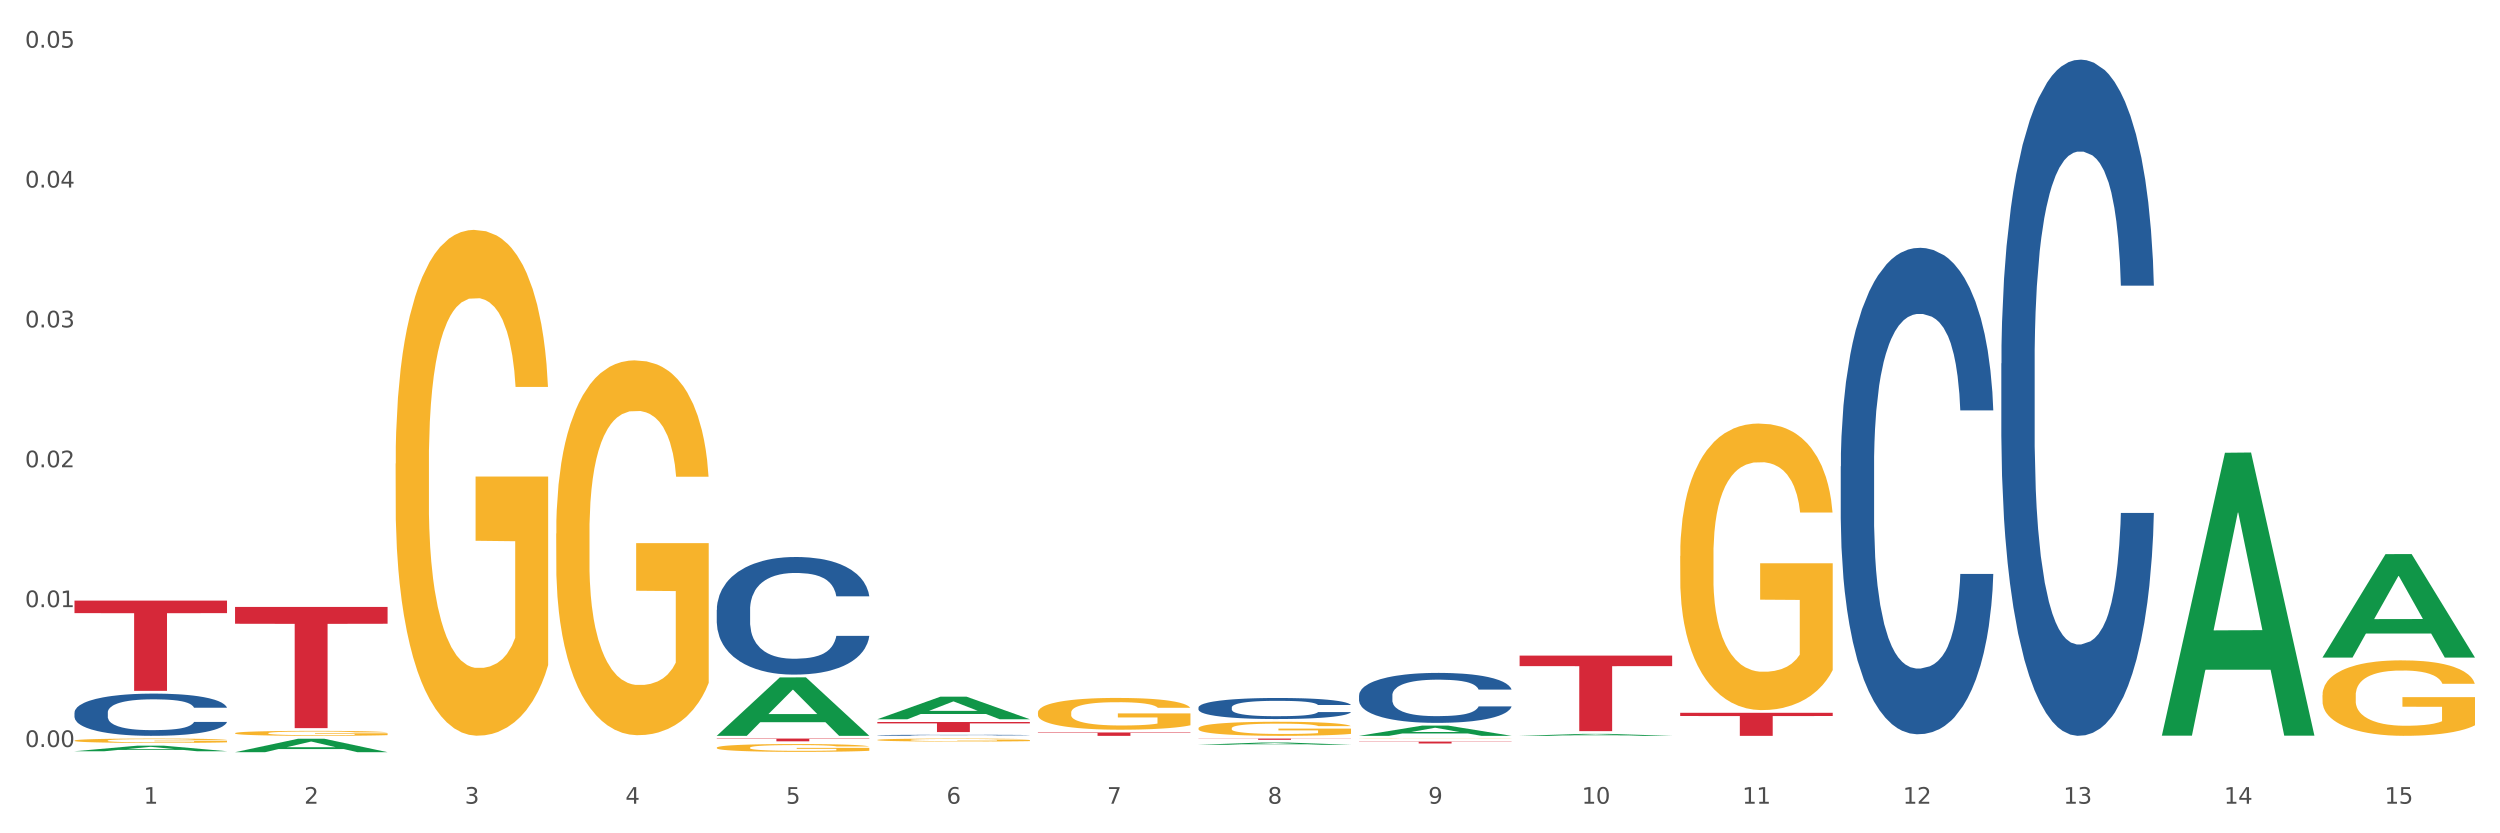 <?xml version="1.0" encoding="utf-8" standalone="no"?>
<!DOCTYPE svg PUBLIC "-//W3C//DTD SVG 1.1//EN"
  "http://www.w3.org/Graphics/SVG/1.1/DTD/svg11.dtd">
<svg xmlns:xlink="http://www.w3.org/1999/xlink" width="1080pt" height="360pt" viewBox="0 0 1080 360" xmlns="http://www.w3.org/2000/svg" version="1.1">
 <rect x="0" y="0" width="1080" height="360" fill="#333333" stroke="none"/>
 <defs>
  <style type="text/css">*{stroke-linejoin: round; stroke-linecap: butt}</style>
 </defs>
 <g id="figure_1">
  <g id="patch_1">
   <path d="M 0 360 
L 1080 360 
L 1080 0 
L 0 0 
z
" style="fill: #ffffff; stroke: #ffffff; stroke-linejoin: miter"/>
  </g>
  <g id="axes_1">
   <g id="matplotlib.axis_1">
    <g id="xtick_1">
     <g id="text_1">
      <!-- 1 -->
      <g style="fill: #4d4d4d" transform="translate(62.07 347.204) scale(0.096 -0.096)">
       <defs>
        <path id="DejaVuSans-31" d="M 794 531 
L 1825 531 
L 1825 4091 
L 703 3866 
L 703 4441 
L 1819 4666 
L 2450 4666 
L 2450 531 
L 3481 531 
L 3481 0 
L 794 0 
L 794 531 
z
" transform="scale(0.016)"/>
       </defs>
       <use xlink:href="#DejaVuSans-31"/>
      </g>
     </g>
    </g>
    <g id="xtick_2">
     <g id="text_2">
      <!-- 2 -->
      <g style="fill: #4d4d4d" transform="translate(131.436 347.204) scale(0.096 -0.096)">
       <defs>
        <path id="DejaVuSans-32" d="M 1228 531 
L 3431 531 
L 3431 0 
L 469 0 
L 469 531 
Q 828 903 1448 1529 
Q 2069 2156 2228 2338 
Q 2531 2678 2651 2914 
Q 2772 3150 2772 3378 
Q 2772 3750 2511 3984 
Q 2250 4219 1831 4219 
Q 1534 4219 1204 4116 
Q 875 4013 500 3803 
L 500 4441 
Q 881 4594 1212 4672 
Q 1544 4750 1819 4750 
Q 2544 4750 2975 4387 
Q 3406 4025 3406 3419 
Q 3406 3131 3298 2873 
Q 3191 2616 2906 2266 
Q 2828 2175 2409 1742 
Q 1991 1309 1228 531 
z
" transform="scale(0.016)"/>
       </defs>
       <use xlink:href="#DejaVuSans-32"/>
      </g>
     </g>
    </g>
    <g id="xtick_3">
     <g id="text_3">
      <!-- 3 -->
      <g style="fill: #4d4d4d" transform="translate(200.802 347.204) scale(0.096 -0.096)">
       <defs>
        <path id="DejaVuSans-33" d="M 2597 2516 
Q 3050 2419 3304 2112 
Q 3559 1806 3559 1356 
Q 3559 666 3084 287 
Q 2609 -91 1734 -91 
Q 1441 -91 1130 -33 
Q 819 25 488 141 
L 488 750 
Q 750 597 1062 519 
Q 1375 441 1716 441 
Q 2309 441 2620 675 
Q 2931 909 2931 1356 
Q 2931 1769 2642 2001 
Q 2353 2234 1838 2234 
L 1294 2234 
L 1294 2753 
L 1863 2753 
Q 2328 2753 2575 2939 
Q 2822 3125 2822 3475 
Q 2822 3834 2567 4026 
Q 2313 4219 1838 4219 
Q 1578 4219 1281 4162 
Q 984 4106 628 3988 
L 628 4550 
Q 988 4650 1302 4700 
Q 1616 4750 1894 4750 
Q 2613 4750 3031 4423 
Q 3450 4097 3450 3541 
Q 3450 3153 3228 2886 
Q 3006 2619 2597 2516 
z
" transform="scale(0.016)"/>
       </defs>
       <use xlink:href="#DejaVuSans-33"/>
      </g>
     </g>
    </g>
    <g id="xtick_4">
     <g id="text_4">
      <!-- 4 -->
      <g style="fill: #4d4d4d" transform="translate(270.169 347.204) scale(0.096 -0.096)">
       <defs>
        <path id="DejaVuSans-34" d="M 2419 4116 
L 825 1625 
L 2419 1625 
L 2419 4116 
z
M 2253 4666 
L 3047 4666 
L 3047 1625 
L 3713 1625 
L 3713 1100 
L 3047 1100 
L 3047 0 
L 2419 0 
L 2419 1100 
L 313 1100 
L 313 1709 
L 2253 4666 
z
" transform="scale(0.016)"/>
       </defs>
       <use xlink:href="#DejaVuSans-34"/>
      </g>
     </g>
    </g>
    <g id="xtick_5">
     <g id="text_5">
      <!-- 5 -->
      <g style="fill: #4d4d4d" transform="translate(339.535 347.204) scale(0.096 -0.096)">
       <defs>
        <path id="DejaVuSans-35" d="M 691 4666 
L 3169 4666 
L 3169 4134 
L 1269 4134 
L 1269 2991 
Q 1406 3038 1543 3061 
Q 1681 3084 1819 3084 
Q 2600 3084 3056 2656 
Q 3513 2228 3513 1497 
Q 3513 744 3044 326 
Q 2575 -91 1722 -91 
Q 1428 -91 1123 -41 
Q 819 9 494 109 
L 494 744 
Q 775 591 1075 516 
Q 1375 441 1709 441 
Q 2250 441 2565 725 
Q 2881 1009 2881 1497 
Q 2881 1984 2565 2268 
Q 2250 2553 1709 2553 
Q 1456 2553 1204 2497 
Q 953 2441 691 2322 
L 691 4666 
z
" transform="scale(0.016)"/>
       </defs>
       <use xlink:href="#DejaVuSans-35"/>
      </g>
     </g>
    </g>
    <g id="xtick_6">
     <g id="text_6">
      <!-- 6 -->
      <g style="fill: #4d4d4d" transform="translate(408.901 347.204) scale(0.096 -0.096)">
       <defs>
        <path id="DejaVuSans-36" d="M 2113 2584 
Q 1688 2584 1439 2293 
Q 1191 2003 1191 1497 
Q 1191 994 1439 701 
Q 1688 409 2113 409 
Q 2538 409 2786 701 
Q 3034 994 3034 1497 
Q 3034 2003 2786 2293 
Q 2538 2584 2113 2584 
z
M 3366 4563 
L 3366 3988 
Q 3128 4100 2886 4159 
Q 2644 4219 2406 4219 
Q 1781 4219 1451 3797 
Q 1122 3375 1075 2522 
Q 1259 2794 1537 2939 
Q 1816 3084 2150 3084 
Q 2853 3084 3261 2657 
Q 3669 2231 3669 1497 
Q 3669 778 3244 343 
Q 2819 -91 2113 -91 
Q 1303 -91 875 529 
Q 447 1150 447 2328 
Q 447 3434 972 4092 
Q 1497 4750 2381 4750 
Q 2619 4750 2861 4703 
Q 3103 4656 3366 4563 
z
" transform="scale(0.016)"/>
       </defs>
       <use xlink:href="#DejaVuSans-36"/>
      </g>
     </g>
    </g>
    <g id="xtick_7">
     <g id="text_7">
      <!-- 7 -->
      <g style="fill: #4d4d4d" transform="translate(478.267 347.204) scale(0.096 -0.096)">
       <defs>
        <path id="DejaVuSans-37" d="M 525 4666 
L 3525 4666 
L 3525 4397 
L 1831 0 
L 1172 0 
L 2766 4134 
L 525 4134 
L 525 4666 
z
" transform="scale(0.016)"/>
       </defs>
       <use xlink:href="#DejaVuSans-37"/>
      </g>
     </g>
    </g>
    <g id="xtick_8">
     <g id="text_8">
      <!-- 8 -->
      <g style="fill: #4d4d4d" transform="translate(547.634 347.204) scale(0.096 -0.096)">
       <defs>
        <path id="DejaVuSans-38" d="M 2034 2216 
Q 1584 2216 1326 1975 
Q 1069 1734 1069 1313 
Q 1069 891 1326 650 
Q 1584 409 2034 409 
Q 2484 409 2743 651 
Q 3003 894 3003 1313 
Q 3003 1734 2745 1975 
Q 2488 2216 2034 2216 
z
M 1403 2484 
Q 997 2584 770 2862 
Q 544 3141 544 3541 
Q 544 4100 942 4425 
Q 1341 4750 2034 4750 
Q 2731 4750 3128 4425 
Q 3525 4100 3525 3541 
Q 3525 3141 3298 2862 
Q 3072 2584 2669 2484 
Q 3125 2378 3379 2068 
Q 3634 1759 3634 1313 
Q 3634 634 3220 271 
Q 2806 -91 2034 -91 
Q 1263 -91 848 271 
Q 434 634 434 1313 
Q 434 1759 690 2068 
Q 947 2378 1403 2484 
z
M 1172 3481 
Q 1172 3119 1398 2916 
Q 1625 2713 2034 2713 
Q 2441 2713 2670 2916 
Q 2900 3119 2900 3481 
Q 2900 3844 2670 4047 
Q 2441 4250 2034 4250 
Q 1625 4250 1398 4047 
Q 1172 3844 1172 3481 
z
" transform="scale(0.016)"/>
       </defs>
       <use xlink:href="#DejaVuSans-38"/>
      </g>
     </g>
    </g>
    <g id="xtick_9">
     <g id="text_9">
      <!-- 9 -->
      <g style="fill: #4d4d4d" transform="translate(617 347.204) scale(0.096 -0.096)">
       <defs>
        <path id="DejaVuSans-39" d="M 703 97 
L 703 672 
Q 941 559 1184 500 
Q 1428 441 1663 441 
Q 2288 441 2617 861 
Q 2947 1281 2994 2138 
Q 2813 1869 2534 1725 
Q 2256 1581 1919 1581 
Q 1219 1581 811 2004 
Q 403 2428 403 3163 
Q 403 3881 828 4315 
Q 1253 4750 1959 4750 
Q 2769 4750 3195 4129 
Q 3622 3509 3622 2328 
Q 3622 1225 3098 567 
Q 2575 -91 1691 -91 
Q 1453 -91 1209 -44 
Q 966 3 703 97 
z
M 1959 2075 
Q 2384 2075 2632 2365 
Q 2881 2656 2881 3163 
Q 2881 3666 2632 3958 
Q 2384 4250 1959 4250 
Q 1534 4250 1286 3958 
Q 1038 3666 1038 3163 
Q 1038 2656 1286 2365 
Q 1534 2075 1959 2075 
z
" transform="scale(0.016)"/>
       </defs>
       <use xlink:href="#DejaVuSans-39"/>
      </g>
     </g>
    </g>
    <g id="xtick_10">
     <g id="text_10">
      <!-- 10 -->
      <g style="fill: #4d4d4d" transform="translate(683.312 347.204) scale(0.096 -0.096)">
       <defs>
        <path id="DejaVuSans-30" d="M 2034 4250 
Q 1547 4250 1301 3770 
Q 1056 3291 1056 2328 
Q 1056 1369 1301 889 
Q 1547 409 2034 409 
Q 2525 409 2770 889 
Q 3016 1369 3016 2328 
Q 3016 3291 2770 3770 
Q 2525 4250 2034 4250 
z
M 2034 4750 
Q 2819 4750 3233 4129 
Q 3647 3509 3647 2328 
Q 3647 1150 3233 529 
Q 2819 -91 2034 -91 
Q 1250 -91 836 529 
Q 422 1150 422 2328 
Q 422 3509 836 4129 
Q 1250 4750 2034 4750 
z
" transform="scale(0.016)"/>
       </defs>
       <use xlink:href="#DejaVuSans-31"/>
       <use xlink:href="#DejaVuSans-30" transform="translate(63.623 0)"/>
      </g>
     </g>
    </g>
    <g id="xtick_11">
     <g id="text_11">
      <!-- 11 -->
      <g style="fill: #4d4d4d" transform="translate(752.678 347.204) scale(0.096 -0.096)">
       <use xlink:href="#DejaVuSans-31"/>
       <use xlink:href="#DejaVuSans-31" transform="translate(63.623 0)"/>
      </g>
     </g>
    </g>
    <g id="xtick_12">
     <g id="text_12">
      <!-- 12 -->
      <g style="fill: #4d4d4d" transform="translate(822.044 347.204) scale(0.096 -0.096)">
       <use xlink:href="#DejaVuSans-31"/>
       <use xlink:href="#DejaVuSans-32" transform="translate(63.623 0)"/>
      </g>
     </g>
    </g>
    <g id="xtick_13">
     <g id="text_13">
      <!-- 13 -->
      <g style="fill: #4d4d4d" transform="translate(891.411 347.204) scale(0.096 -0.096)">
       <use xlink:href="#DejaVuSans-31"/>
       <use xlink:href="#DejaVuSans-33" transform="translate(63.623 0)"/>
      </g>
     </g>
    </g>
    <g id="xtick_14">
     <g id="text_14">
      <!-- 14 -->
      <g style="fill: #4d4d4d" transform="translate(960.777 347.204) scale(0.096 -0.096)">
       <use xlink:href="#DejaVuSans-31"/>
       <use xlink:href="#DejaVuSans-34" transform="translate(63.623 0)"/>
      </g>
     </g>
    </g>
    <g id="xtick_15">
     <g id="text_15">
      <!-- 15 -->
      <g style="fill: #4d4d4d" transform="translate(1030.143 347.204) scale(0.096 -0.096)">
       <use xlink:href="#DejaVuSans-31"/>
       <use xlink:href="#DejaVuSans-35" transform="translate(63.623 0)"/>
      </g>
     </g>
    </g>
    <g id="xtick_16"/>
    <g id="xtick_17"/>
    <g id="xtick_18"/>
    <g id="xtick_19"/>
    <g id="xtick_20"/>
    <g id="xtick_21"/>
    <g id="xtick_22"/>
    <g id="xtick_23"/>
    <g id="xtick_24"/>
    <g id="xtick_25"/>
    <g id="xtick_26"/>
    <g id="xtick_27"/>
    <g id="xtick_28"/>
    <g id="xtick_29"/>
   </g>
   <g id="matplotlib.axis_2">
    <g id="ytick_1">
     <g id="text_16">
      <!-- 0.00 -->
      <g style="fill: #4d4d4d" transform="translate(10.8 322.703) scale(0.096 -0.096)">
       <defs>
        <path id="DejaVuSans-2e" d="M 684 794 
L 1344 794 
L 1344 0 
L 684 0 
L 684 794 
z
" transform="scale(0.016)"/>
       </defs>
       <use xlink:href="#DejaVuSans-30"/>
       <use xlink:href="#DejaVuSans-2e" transform="translate(63.623 0)"/>
       <use xlink:href="#DejaVuSans-30" transform="translate(95.41 0)"/>
       <use xlink:href="#DejaVuSans-30" transform="translate(159.033 0)"/>
      </g>
     </g>
    </g>
    <g id="ytick_2">
     <g id="text_17">
      <!-- 0.01 -->
      <g style="fill: #4d4d4d" transform="translate(10.8 262.283) scale(0.096 -0.096)">
       <use xlink:href="#DejaVuSans-30"/>
       <use xlink:href="#DejaVuSans-2e" transform="translate(63.623 0)"/>
       <use xlink:href="#DejaVuSans-30" transform="translate(95.41 0)"/>
       <use xlink:href="#DejaVuSans-31" transform="translate(159.033 0)"/>
      </g>
     </g>
    </g>
    <g id="ytick_3">
     <g id="text_18">
      <!-- 0.02 -->
      <g style="fill: #4d4d4d" transform="translate(10.8 201.863) scale(0.096 -0.096)">
       <use xlink:href="#DejaVuSans-30"/>
       <use xlink:href="#DejaVuSans-2e" transform="translate(63.623 0)"/>
       <use xlink:href="#DejaVuSans-30" transform="translate(95.41 0)"/>
       <use xlink:href="#DejaVuSans-32" transform="translate(159.033 0)"/>
      </g>
     </g>
    </g>
    <g id="ytick_4">
     <g id="text_19">
      <!-- 0.03 -->
      <g style="fill: #4d4d4d" transform="translate(10.8 141.443) scale(0.096 -0.096)">
       <use xlink:href="#DejaVuSans-30"/>
       <use xlink:href="#DejaVuSans-2e" transform="translate(63.623 0)"/>
       <use xlink:href="#DejaVuSans-30" transform="translate(95.41 0)"/>
       <use xlink:href="#DejaVuSans-33" transform="translate(159.033 0)"/>
      </g>
     </g>
    </g>
    <g id="ytick_5">
     <g id="text_20">
      <!-- 0.04 -->
      <g style="fill: #4d4d4d" transform="translate(10.8 81.023) scale(0.096 -0.096)">
       <use xlink:href="#DejaVuSans-30"/>
       <use xlink:href="#DejaVuSans-2e" transform="translate(63.623 0)"/>
       <use xlink:href="#DejaVuSans-30" transform="translate(95.41 0)"/>
       <use xlink:href="#DejaVuSans-34" transform="translate(159.033 0)"/>
      </g>
     </g>
    </g>
    <g id="ytick_6">
     <g id="text_21">
      <!-- 0.05 -->
      <g style="fill: #4d4d4d" transform="translate(10.8 20.603) scale(0.096 -0.096)">
       <use xlink:href="#DejaVuSans-30"/>
       <use xlink:href="#DejaVuSans-2e" transform="translate(63.623 0)"/>
       <use xlink:href="#DejaVuSans-30" transform="translate(95.41 0)"/>
       <use xlink:href="#DejaVuSans-35" transform="translate(159.033 0)"/>
      </g>
     </g>
    </g>
    <g id="ytick_7"/>
    <g id="ytick_8"/>
    <g id="ytick_9"/>
    <g id="ytick_10"/>
    <g id="ytick_11"/>
   </g>
   <g id="PolyCollection_1">
    <path d="M 32.175 324.528 
L 32.243 324.526 
L 59.417 322.123 
L 70.695 322.121 
L 98.073 324.533 
L 85.029 324.533 
L 79.119 323.971 
L 51.061 323.971 
L 50.857 323.98 
L 45.151 324.533 
L 32.175 324.533 
L 32.175 324.528 
L 54.594 323.636 
L 75.586 323.634 
L 65.192 322.635 
L 65.056 322.631 
L 64.92 322.637 
L 54.526 323.634 
L 54.594 323.636 
L 32.175 324.528 
z
" clip-path="url(#p02a494772d)" style="fill: #109648"/>
    <path d="M 587.105 320.36 
L 653.003 320.36 
L 653.003 320.475 
L 627.081 320.475 
L 627.081 321.184 
L 612.871 321.184 
L 612.871 320.475 
L 587.105 320.475 
L 587.105 320.361 
L 587.105 320.36 
z
" clip-path="url(#p02a494772d)" style="fill: #d62839"/>
    <path d="M 517.739 319.056 
L 583.636 319.056 
L 583.636 319.131 
L 557.715 319.132 
L 557.715 319.601 
L 543.504 319.601 
L 543.504 319.132 
L 517.739 319.131 
L 517.739 319.056 
L 517.739 319.056 
z
" clip-path="url(#p02a494772d)" style="fill: #d62839"/>
    <path d="M 448.372 316.411 
L 514.27 316.411 
L 514.27 316.616 
L 488.348 316.617 
L 488.348 317.882 
L 474.138 317.882 
L 474.138 316.617 
L 448.372 316.616 
L 448.372 316.413 
L 448.372 316.411 
z
" clip-path="url(#p02a494772d)" style="fill: #d62839"/>
    <path d="M 379.006 311.891 
L 444.904 311.891 
L 444.904 312.497 
L 418.982 312.501 
L 418.982 316.25 
L 404.772 316.25 
L 404.772 312.501 
L 379.006 312.497 
L 379.006 311.895 
L 379.006 311.891 
z
" clip-path="url(#p02a494772d)" style="fill: #d62839"/>
    <path d="M 309.64 319.056 
L 375.538 319.056 
L 375.538 319.222 
L 349.616 319.223 
L 349.616 320.25 
L 335.406 320.25 
L 335.406 319.223 
L 309.64 319.222 
L 309.64 319.057 
L 309.64 319.056 
z
" clip-path="url(#p02a494772d)" style="fill: #d62839"/>
    <path d="M 101.541 262.184 
L 167.439 262.184 
L 167.439 269.463 
L 141.517 269.512 
L 141.517 314.563 
L 127.307 314.563 
L 127.307 269.512 
L 101.541 269.463 
L 101.541 262.233 
L 101.541 262.184 
z
" clip-path="url(#p02a494772d)" style="fill: #d62839"/>
    <path d="M 32.175 259.45 
L 98.073 259.45 
L 98.073 264.872 
L 72.151 264.908 
L 72.151 298.465 
L 57.941 298.465 
L 57.941 264.908 
L 32.175 264.872 
L 32.175 259.486 
L 32.175 259.45 
z
" clip-path="url(#p02a494772d)" style="fill: #d62839"/>
    <path d="M 101.541 316.728 
L 101.619 316.726 
L 101.619 316.656 
L 101.775 316.595 
L 102.553 316.448 
L 103.72 316.326 
L 104.575 316.262 
L 105.431 316.209 
L 106.443 316.156 
L 107.688 316.101 
L 109.944 316.021 
L 111.344 315.98 
L 113.056 315.936 
L 116.168 315.874 
L 118.424 315.838 
L 120.758 315.809 
L 124.57 315.774 
L 127.06 315.758 
L 129.705 315.746 
L 132.895 315.738 
L 135.307 315.737 
L 140.598 315.742 
L 145.11 315.76 
L 147.289 315.774 
L 150.089 315.797 
L 151.568 315.813 
L 153.979 315.844 
L 156.469 315.885 
L 158.181 315.921 
L 160.748 315.987 
L 162.693 316.054 
L 164.483 316.136 
L 165.416 316.193 
L 166.117 316.246 
L 166.739 316.307 
L 167.361 316.403 
L 153.357 316.403 
L 152.812 316.334 
L 151.957 316.27 
L 150.712 316.207 
L 149.623 316.168 
L 147.755 316.119 
L 146.044 316.087 
L 144.254 316.064 
L 142.076 316.044 
L 140.364 316.034 
L 137.952 316.027 
L 133.206 316.029 
L 130.017 316.044 
L 127.838 316.064 
L 126.438 316.081 
L 125.193 316.101 
L 123.792 316.128 
L 122.159 316.17 
L 120.992 316.207 
L 119.825 316.254 
L 118.891 316.301 
L 118.035 316.356 
L 117.335 316.415 
L 116.79 316.475 
L 116.324 316.55 
L 115.935 316.673 
L 115.935 316.942 
L 116.09 317.002 
L 116.479 317.083 
L 116.946 317.144 
L 117.724 317.216 
L 118.424 317.265 
L 119.747 317.336 
L 121.225 317.394 
L 122.392 317.432 
L 123.559 317.463 
L 125.582 317.506 
L 127.838 317.541 
L 129.783 317.563 
L 132.428 317.583 
L 134.218 317.59 
L 135.774 317.594 
L 139.586 317.594 
L 142.309 317.588 
L 145.343 317.575 
L 147.678 317.557 
L 149.623 317.535 
L 151.801 317.5 
L 153.201 317.467 
L 153.201 317.057 
L 136.085 317.055 
L 136.085 316.783 
L 167.439 316.783 
L 167.439 317.583 
L 166.117 317.624 
L 164.638 317.661 
L 163.082 317.694 
L 160.748 317.735 
L 157.947 317.775 
L 155.458 317.802 
L 152.812 317.826 
L 149.7 317.847 
L 145.655 317.867 
L 143.165 317.875 
L 140.053 317.88 
L 136.396 317.882 
L 133.206 317.878 
L 130.094 317.869 
L 126.827 317.851 
L 123.637 317.826 
L 121.225 317.8 
L 118.813 317.769 
L 116.246 317.728 
L 114.223 317.688 
L 112.667 317.653 
L 110.955 317.608 
L 109.088 317.549 
L 107.688 317.496 
L 106.443 317.441 
L 105.12 317.371 
L 104.186 317.31 
L 103.253 317.234 
L 102.708 317.177 
L 102.086 317.089 
L 101.619 316.965 
L 101.541 316.728 
z
" clip-path="url(#p02a494772d)" style="fill: #f7b32b"/>
    <path d="M 32.175 307.835 
L 32.253 307.819 
L 32.253 307.352 
L 32.487 306.719 
L 33.343 305.553 
L 34.434 304.67 
L 36.303 303.637 
L 37.316 303.204 
L 38.64 302.72 
L 41.366 301.937 
L 44.482 301.271 
L 46.663 300.904 
L 48.299 300.671 
L 51.96 300.254 
L 54.063 300.071 
L 56.244 299.921 
L 58.114 299.821 
L 61.229 299.705 
L 63.722 299.655 
L 66.604 299.638 
L 69.019 299.655 
L 72.212 299.721 
L 76.886 299.921 
L 78.677 300.038 
L 81.092 300.238 
L 83.585 300.504 
L 85.61 300.771 
L 87.947 301.154 
L 90.361 301.654 
L 92.698 302.287 
L 94.334 302.87 
L 95.658 303.487 
L 96.827 304.237 
L 97.683 305.053 
L 98.073 305.736 
L 83.818 305.736 
L 83.429 305.12 
L 82.65 304.453 
L 81.871 304.003 
L 81.014 303.637 
L 79.69 303.22 
L 78.522 302.954 
L 76.574 302.637 
L 74.783 302.437 
L 73.303 302.321 
L 71.511 302.221 
L 67.694 302.121 
L 64.968 302.121 
L 63.255 302.154 
L 61.151 302.237 
L 59.36 302.354 
L 57.257 302.554 
L 55.621 302.77 
L 53.985 303.054 
L 53.05 303.254 
L 51.648 303.62 
L 50.714 303.92 
L 49.467 304.437 
L 48.766 304.803 
L 47.52 305.753 
L 46.975 306.453 
L 46.741 306.936 
L 46.585 307.469 
L 46.585 310.068 
L 47.053 311.234 
L 47.442 311.734 
L 48.065 312.301 
L 49.234 313.034 
L 50.947 313.75 
L 52.739 314.267 
L 54.219 314.583 
L 55.621 314.817 
L 57.023 315 
L 58.737 315.167 
L 60.139 315.266 
L 62.242 315.366 
L 64.734 315.416 
L 66.682 315.416 
L 70.654 315.333 
L 72.446 315.25 
L 74.16 315.133 
L 76.029 314.95 
L 77.509 314.75 
L 78.366 314.6 
L 79.768 314.283 
L 80.858 313.95 
L 81.793 313.567 
L 82.416 313.234 
L 83.117 312.734 
L 83.663 312.167 
L 83.818 311.868 
L 98.073 311.868 
L 97.761 312.467 
L 97.216 313.051 
L 96.126 313.834 
L 95.269 314.283 
L 93.945 314.833 
L 92.542 315.3 
L 90.595 315.816 
L 88.804 316.2 
L 86.934 316.533 
L 84.909 316.833 
L 81.248 317.249 
L 79.924 317.366 
L 77.12 317.566 
L 74.939 317.682 
L 71.745 317.799 
L 68.473 317.866 
L 65.046 317.882 
L 62.008 317.849 
L 58.659 317.749 
L 56.556 317.649 
L 54.219 317.499 
L 51.493 317.266 
L 48.922 316.983 
L 46.507 316.649 
L 44.248 316.266 
L 42.145 315.833 
L 39.419 315.117 
L 37.394 314.417 
L 35.914 313.767 
L 34.901 313.217 
L 33.889 312.517 
L 33.343 312.034 
L 32.487 310.868 
L 32.175 309.785 
L 32.175 307.835 
z
" clip-path="url(#p02a494772d)" style="fill: #255c99"/>
    <path d="M 309.64 263.454 
L 309.718 263.407 
L 309.718 262.108 
L 309.951 260.344 
L 310.808 257.095 
L 311.899 254.636 
L 313.768 251.758 
L 314.781 250.551 
L 316.105 249.206 
L 318.831 247.024 
L 321.947 245.168 
L 324.128 244.147 
L 325.764 243.497 
L 329.425 242.337 
L 331.528 241.826 
L 333.709 241.409 
L 335.578 241.13 
L 338.694 240.805 
L 341.187 240.666 
L 344.069 240.62 
L 346.484 240.666 
L 349.677 240.852 
L 354.351 241.409 
L 356.142 241.733 
L 358.557 242.29 
L 361.05 243.033 
L 363.075 243.775 
L 365.412 244.843 
L 367.826 246.235 
L 370.163 247.999 
L 371.799 249.623 
L 373.123 251.34 
L 374.291 253.429 
L 375.148 255.703 
L 375.538 257.606 
L 361.283 257.606 
L 360.894 255.889 
L 360.115 254.032 
L 359.336 252.779 
L 358.479 251.758 
L 357.155 250.598 
L 355.987 249.855 
L 354.039 248.974 
L 352.248 248.417 
L 350.768 248.092 
L 348.976 247.813 
L 345.159 247.535 
L 342.433 247.535 
L 340.719 247.628 
L 338.616 247.86 
L 336.825 248.185 
L 334.722 248.741 
L 333.086 249.345 
L 331.45 250.134 
L 330.515 250.691 
L 329.113 251.712 
L 328.179 252.547 
L 326.932 253.986 
L 326.231 255.007 
L 324.985 257.652 
L 324.44 259.602 
L 324.206 260.948 
L 324.05 262.433 
L 324.05 269.673 
L 324.518 272.922 
L 324.907 274.314 
L 325.53 275.892 
L 326.699 277.934 
L 328.412 279.93 
L 330.204 281.368 
L 331.684 282.25 
L 333.086 282.9 
L 334.488 283.411 
L 336.202 283.875 
L 337.604 284.153 
L 339.707 284.432 
L 342.199 284.571 
L 344.147 284.571 
L 348.119 284.339 
L 349.911 284.107 
L 351.624 283.782 
L 353.494 283.271 
L 354.974 282.714 
L 355.831 282.297 
L 357.233 281.415 
L 358.323 280.487 
L 359.258 279.419 
L 359.881 278.491 
L 360.582 277.099 
L 361.127 275.521 
L 361.283 274.685 
L 375.538 274.685 
L 375.226 276.356 
L 374.681 277.98 
L 373.59 280.162 
L 372.734 281.415 
L 371.409 282.946 
L 370.007 284.246 
L 368.06 285.685 
L 366.268 286.752 
L 364.399 287.68 
L 362.374 288.516 
L 358.713 289.676 
L 357.389 290.001 
L 354.584 290.558 
L 352.403 290.883 
L 349.21 291.208 
L 345.938 291.393 
L 342.511 291.44 
L 339.473 291.347 
L 336.124 291.068 
L 334.021 290.79 
L 331.684 290.372 
L 328.957 289.722 
L 326.387 288.933 
L 323.972 288.005 
L 321.713 286.938 
L 319.61 285.731 
L 316.884 283.735 
L 314.859 281.786 
L 313.379 279.976 
L 312.366 278.445 
L 311.354 276.495 
L 310.808 275.149 
L 309.951 271.901 
L 309.64 268.884 
L 309.64 263.454 
z
" clip-path="url(#p02a494772d)" style="fill: #255c99"/>
    <path d="M 379.006 317.63 
L 379.084 317.629 
L 379.084 317.618 
L 379.318 317.602 
L 380.175 317.572 
L 381.265 317.55 
L 383.134 317.524 
L 384.147 317.513 
L 385.471 317.501 
L 388.198 317.481 
L 391.313 317.465 
L 393.494 317.455 
L 395.13 317.45 
L 398.791 317.439 
L 400.894 317.435 
L 403.075 317.431 
L 404.945 317.428 
L 408.06 317.425 
L 410.553 317.424 
L 413.435 317.424 
L 415.85 317.424 
L 419.043 317.426 
L 423.717 317.431 
L 425.509 317.434 
L 427.923 317.439 
L 430.416 317.445 
L 432.441 317.452 
L 434.778 317.462 
L 437.193 317.474 
L 439.529 317.49 
L 441.165 317.505 
L 442.489 317.52 
L 443.658 317.539 
L 444.515 317.56 
L 444.904 317.577 
L 430.65 317.577 
L 430.26 317.561 
L 429.481 317.545 
L 428.702 317.533 
L 427.845 317.524 
L 426.521 317.514 
L 425.353 317.507 
L 423.405 317.499 
L 421.614 317.494 
L 420.134 317.491 
L 418.342 317.489 
L 414.526 317.486 
L 411.799 317.486 
L 410.086 317.487 
L 407.982 317.489 
L 406.191 317.492 
L 404.088 317.497 
L 402.452 317.502 
L 400.816 317.51 
L 399.882 317.515 
L 398.479 317.524 
L 397.545 317.531 
L 396.298 317.544 
L 395.597 317.554 
L 394.351 317.577 
L 393.806 317.595 
L 393.572 317.607 
L 393.416 317.621 
L 393.416 317.686 
L 393.884 317.715 
L 394.273 317.728 
L 394.896 317.742 
L 396.065 317.76 
L 397.778 317.778 
L 399.57 317.791 
L 401.05 317.799 
L 402.452 317.805 
L 403.854 317.81 
L 405.568 317.814 
L 406.97 317.817 
L 409.073 317.819 
L 411.566 317.82 
L 413.513 317.82 
L 417.485 317.818 
L 419.277 317.816 
L 420.991 317.813 
L 422.86 317.809 
L 424.34 317.804 
L 425.197 317.8 
L 426.599 317.792 
L 427.69 317.783 
L 428.624 317.774 
L 429.247 317.765 
L 429.948 317.753 
L 430.494 317.739 
L 430.65 317.731 
L 444.904 317.731 
L 444.592 317.746 
L 444.047 317.761 
L 442.957 317.781 
L 442.1 317.792 
L 440.776 317.806 
L 439.374 317.817 
L 437.426 317.83 
L 435.635 317.84 
L 433.765 317.848 
L 431.74 317.856 
L 428.079 317.866 
L 426.755 317.869 
L 423.951 317.874 
L 421.77 317.877 
L 418.576 317.88 
L 415.304 317.882 
L 411.877 317.882 
L 408.839 317.882 
L 405.49 317.879 
L 403.387 317.876 
L 401.05 317.873 
L 398.324 317.867 
L 395.753 317.86 
L 393.339 317.851 
L 391.08 317.842 
L 388.976 317.831 
L 386.25 317.813 
L 384.225 317.795 
L 382.745 317.779 
L 381.732 317.765 
L 380.72 317.747 
L 380.175 317.735 
L 379.318 317.706 
L 379.006 317.679 
L 379.006 317.63 
z
" clip-path="url(#p02a494772d)" style="fill: #255c99"/>
    <path d="M 656.471 283.22 
L 722.369 283.22 
L 722.369 287.756 
L 696.447 287.787 
L 696.447 315.86 
L 682.237 315.86 
L 682.237 287.787 
L 656.471 287.756 
L 656.471 283.251 
L 656.471 283.22 
z
" clip-path="url(#p02a494772d)" style="fill: #d62839"/>
    <path d="M 517.739 305.614 
L 517.816 305.605 
L 517.816 305.372 
L 518.05 305.057 
L 518.907 304.475 
L 519.997 304.034 
L 521.867 303.519 
L 522.88 303.302 
L 524.204 303.061 
L 526.93 302.671 
L 530.046 302.338 
L 532.227 302.155 
L 533.863 302.039 
L 537.523 301.831 
L 539.627 301.74 
L 541.808 301.665 
L 543.677 301.615 
L 546.793 301.557 
L 549.285 301.532 
L 552.167 301.523 
L 554.582 301.532 
L 557.776 301.565 
L 562.449 301.665 
L 564.241 301.723 
L 566.656 301.823 
L 569.148 301.956 
L 571.173 302.089 
L 573.51 302.28 
L 575.925 302.529 
L 578.262 302.845 
L 579.898 303.136 
L 581.222 303.444 
L 582.39 303.818 
L 583.247 304.225 
L 583.636 304.566 
L 569.382 304.566 
L 568.992 304.258 
L 568.214 303.926 
L 567.435 303.702 
L 566.578 303.519 
L 565.254 303.311 
L 564.085 303.178 
L 562.138 303.02 
L 560.346 302.92 
L 558.866 302.862 
L 557.075 302.812 
L 553.258 302.762 
L 550.532 302.762 
L 548.818 302.779 
L 546.715 302.82 
L 544.923 302.878 
L 542.82 302.978 
L 541.184 303.086 
L 539.549 303.228 
L 538.614 303.327 
L 537.212 303.51 
L 536.277 303.66 
L 535.031 303.918 
L 534.33 304.101 
L 533.084 304.574 
L 532.538 304.924 
L 532.305 305.165 
L 532.149 305.431 
L 532.149 306.728 
L 532.616 307.309 
L 533.006 307.559 
L 533.629 307.841 
L 534.797 308.207 
L 536.511 308.565 
L 538.302 308.822 
L 539.782 308.98 
L 541.184 309.097 
L 542.587 309.188 
L 544.3 309.271 
L 545.702 309.321 
L 547.805 309.371 
L 550.298 309.396 
L 552.245 309.396 
L 556.218 309.355 
L 558.009 309.313 
L 559.723 309.255 
L 561.593 309.163 
L 563.073 309.064 
L 563.929 308.989 
L 565.331 308.831 
L 566.422 308.665 
L 567.357 308.473 
L 567.98 308.307 
L 568.681 308.058 
L 569.226 307.775 
L 569.382 307.625 
L 583.636 307.625 
L 583.325 307.925 
L 582.78 308.216 
L 581.689 308.606 
L 580.832 308.831 
L 579.508 309.105 
L 578.106 309.338 
L 576.159 309.596 
L 574.367 309.787 
L 572.498 309.953 
L 570.472 310.103 
L 566.811 310.311 
L 565.487 310.369 
L 562.683 310.468 
L 560.502 310.527 
L 557.308 310.585 
L 554.037 310.618 
L 550.61 310.626 
L 547.572 310.61 
L 544.222 310.56 
L 542.119 310.51 
L 539.782 310.435 
L 537.056 310.319 
L 534.486 310.178 
L 532.071 310.011 
L 529.812 309.82 
L 527.709 309.604 
L 524.983 309.246 
L 522.957 308.897 
L 521.477 308.573 
L 520.465 308.299 
L 519.452 307.95 
L 518.907 307.708 
L 518.05 307.127 
L 517.739 306.586 
L 517.739 305.614 
z
" clip-path="url(#p02a494772d)" style="fill: #255c99"/>
    <path d="M 795.203 201.479 
L 795.281 201.287 
L 795.281 195.913 
L 795.515 188.62 
L 796.372 175.185 
L 797.462 165.013 
L 799.332 153.113 
L 800.344 148.123 
L 801.669 142.557 
L 804.395 133.537 
L 807.511 125.86 
L 809.692 121.637 
L 811.327 118.95 
L 814.988 114.152 
L 817.092 112.041 
L 819.273 110.313 
L 821.142 109.162 
L 824.258 107.818 
L 826.75 107.243 
L 829.632 107.051 
L 832.047 107.243 
L 835.241 108.01 
L 839.914 110.313 
L 841.706 111.657 
L 844.121 113.96 
L 846.613 117.031 
L 848.638 120.102 
L 850.975 124.516 
L 853.39 130.274 
L 855.727 137.567 
L 857.362 144.285 
L 858.687 151.386 
L 859.855 160.023 
L 860.712 169.427 
L 861.101 177.296 
L 846.847 177.296 
L 846.457 170.195 
L 845.678 162.518 
L 844.899 157.336 
L 844.043 153.113 
L 842.718 148.315 
L 841.55 145.244 
L 839.603 141.598 
L 837.811 139.295 
L 836.331 137.951 
L 834.54 136.8 
L 830.723 135.648 
L 827.997 135.648 
L 826.283 136.032 
L 824.18 136.991 
L 822.388 138.335 
L 820.285 140.638 
L 818.649 143.133 
L 817.014 146.396 
L 816.079 148.699 
L 814.677 152.921 
L 813.742 156.376 
L 812.496 162.326 
L 811.795 166.548 
L 810.548 177.488 
L 810.003 185.549 
L 809.77 191.115 
L 809.614 197.257 
L 809.614 227.198 
L 810.081 240.633 
L 810.471 246.391 
L 811.094 252.916 
L 812.262 261.361 
L 813.976 269.614 
L 815.767 275.564 
L 817.247 279.21 
L 818.649 281.897 
L 820.051 284.009 
L 821.765 285.928 
L 823.167 287.079 
L 825.27 288.231 
L 827.763 288.807 
L 829.71 288.807 
L 833.683 287.847 
L 835.474 286.887 
L 837.188 285.544 
L 839.057 283.433 
L 840.537 281.13 
L 841.394 279.402 
L 842.796 275.756 
L 843.887 271.917 
L 844.822 267.503 
L 845.445 263.664 
L 846.146 257.906 
L 846.691 251.381 
L 846.847 247.926 
L 861.101 247.926 
L 860.79 254.835 
L 860.245 261.553 
L 859.154 270.574 
L 858.297 275.756 
L 856.973 282.089 
L 855.571 287.463 
L 853.624 293.413 
L 851.832 297.827 
L 849.963 301.666 
L 847.937 305.121 
L 844.276 309.919 
L 842.952 311.262 
L 840.148 313.565 
L 837.967 314.909 
L 834.773 316.252 
L 831.502 317.02 
L 828.074 317.212 
L 825.037 316.828 
L 821.687 315.677 
L 819.584 314.525 
L 817.247 312.798 
L 814.521 310.111 
L 811.951 306.848 
L 809.536 303.009 
L 807.277 298.595 
L 805.174 293.605 
L 802.448 285.352 
L 800.422 277.291 
L 798.942 269.806 
L 797.93 263.472 
L 796.917 255.411 
L 796.372 249.845 
L 795.515 236.41 
L 795.203 223.935 
L 795.203 201.479 
z
" clip-path="url(#p02a494772d)" style="fill: #255c99"/>
    <path d="M 864.57 157.015 
L 864.648 156.748 
L 864.648 149.278 
L 864.881 139.141 
L 865.738 120.466 
L 866.829 106.327 
L 868.698 89.786 
L 869.711 82.85 
L 871.035 75.114 
L 873.761 62.575 
L 876.877 51.904 
L 879.058 46.035 
L 880.694 42.3 
L 884.355 35.63 
L 886.458 32.696 
L 888.639 30.295 
L 890.508 28.694 
L 893.624 26.827 
L 896.117 26.026 
L 898.999 25.759 
L 901.413 26.026 
L 904.607 27.093 
L 909.281 30.295 
L 911.072 32.162 
L 913.487 35.364 
L 915.979 39.632 
L 918.005 43.9 
L 920.341 50.036 
L 922.756 58.04 
L 925.093 68.177 
L 926.729 77.515 
L 928.053 87.385 
L 929.221 99.39 
L 930.078 112.463 
L 930.468 123.401 
L 916.213 123.401 
L 915.824 113.53 
L 915.045 102.859 
L 914.266 95.656 
L 913.409 89.786 
L 912.085 83.117 
L 910.916 78.848 
L 908.969 73.78 
L 907.177 70.578 
L 905.697 68.711 
L 903.906 67.11 
L 900.089 65.51 
L 897.363 65.51 
L 895.649 66.043 
L 893.546 67.377 
L 891.754 69.244 
L 889.651 72.446 
L 888.016 75.914 
L 886.38 80.449 
L 885.445 83.651 
L 884.043 89.52 
L 883.108 94.322 
L 881.862 102.592 
L 881.161 108.461 
L 879.915 123.667 
L 879.369 134.872 
L 879.136 142.609 
L 878.98 151.146 
L 878.98 192.763 
L 879.447 211.438 
L 879.837 219.441 
L 880.46 228.511 
L 881.628 240.25 
L 883.342 251.721 
L 885.134 259.991 
L 886.614 265.06 
L 888.016 268.795 
L 889.418 271.73 
L 891.131 274.397 
L 892.533 275.998 
L 894.637 277.599 
L 897.129 278.399 
L 899.076 278.399 
L 903.049 277.065 
L 904.841 275.731 
L 906.554 273.864 
L 908.424 270.929 
L 909.904 267.728 
L 910.76 265.327 
L 912.163 260.258 
L 913.253 254.923 
L 914.188 248.787 
L 914.811 243.451 
L 915.512 235.448 
L 916.057 226.377 
L 916.213 221.575 
L 930.468 221.575 
L 930.156 231.179 
L 929.611 240.516 
L 928.52 253.055 
L 927.663 260.258 
L 926.339 269.062 
L 924.937 276.532 
L 922.99 284.802 
L 921.198 290.938 
L 919.329 296.273 
L 917.304 301.075 
L 913.643 307.745 
L 912.318 309.612 
L 909.514 312.814 
L 907.333 314.681 
L 904.14 316.548 
L 900.868 317.616 
L 897.441 317.882 
L 894.403 317.349 
L 891.053 315.748 
L 888.95 314.147 
L 886.614 311.746 
L 883.887 308.012 
L 881.317 303.476 
L 878.902 298.141 
L 876.643 292.005 
L 874.54 285.069 
L 871.814 273.597 
L 869.789 262.392 
L 868.309 251.988 
L 867.296 243.184 
L 866.283 231.98 
L 865.738 224.243 
L 864.881 205.568 
L 864.57 188.228 
L 864.57 157.015 
z
" clip-path="url(#p02a494772d)" style="fill: #255c99"/>
    <path d="M 1003.302 300.339 
L 1003.38 300.309 
L 1003.38 299.237 
L 1003.535 298.314 
L 1004.314 296.08 
L 1005.481 294.233 
L 1006.336 293.25 
L 1007.192 292.446 
L 1008.204 291.642 
L 1009.448 290.808 
L 1011.705 289.587 
L 1013.105 288.961 
L 1014.817 288.306 
L 1017.929 287.353 
L 1020.185 286.817 
L 1022.519 286.37 
L 1026.331 285.834 
L 1028.821 285.595 
L 1031.466 285.417 
L 1034.656 285.297 
L 1037.068 285.268 
L 1042.358 285.357 
L 1046.871 285.625 
L 1049.049 285.834 
L 1051.85 286.191 
L 1053.328 286.429 
L 1055.74 286.906 
L 1058.23 287.531 
L 1059.942 288.067 
L 1062.509 289.08 
L 1064.454 290.093 
L 1066.244 291.344 
L 1067.177 292.208 
L 1067.877 293.012 
L 1068.5 293.935 
L 1069.122 295.395 
L 1055.118 295.395 
L 1054.573 294.352 
L 1053.717 293.369 
L 1052.473 292.416 
L 1051.383 291.82 
L 1049.516 291.076 
L 1047.805 290.599 
L 1046.015 290.242 
L 1043.837 289.944 
L 1042.125 289.795 
L 1039.713 289.676 
L 1034.967 289.706 
L 1031.777 289.944 
L 1029.599 290.242 
L 1028.199 290.51 
L 1026.954 290.808 
L 1025.553 291.225 
L 1023.919 291.85 
L 1022.752 292.416 
L 1021.585 293.131 
L 1020.652 293.846 
L 1019.796 294.68 
L 1019.096 295.573 
L 1018.551 296.497 
L 1018.084 297.628 
L 1017.695 299.505 
L 1017.695 303.586 
L 1017.851 304.509 
L 1018.24 305.73 
L 1018.707 306.653 
L 1019.485 307.755 
L 1020.185 308.5 
L 1021.508 309.572 
L 1022.986 310.466 
L 1024.153 311.032 
L 1025.32 311.508 
L 1027.343 312.164 
L 1029.599 312.7 
L 1031.544 313.027 
L 1034.189 313.325 
L 1035.979 313.444 
L 1037.535 313.504 
L 1041.347 313.504 
L 1044.07 313.415 
L 1047.104 313.206 
L 1049.438 312.938 
L 1051.383 312.61 
L 1053.562 312.074 
L 1054.962 311.568 
L 1054.962 305.343 
L 1037.846 305.313 
L 1037.846 301.173 
L 1069.2 301.173 
L 1069.2 313.325 
L 1067.877 313.951 
L 1066.399 314.517 
L 1064.843 315.023 
L 1062.509 315.648 
L 1059.708 316.244 
L 1057.219 316.661 
L 1054.573 317.019 
L 1051.461 317.346 
L 1047.416 317.644 
L 1044.926 317.763 
L 1041.814 317.853 
L 1038.157 317.882 
L 1034.967 317.823 
L 1031.855 317.674 
L 1028.588 317.406 
L 1025.398 317.019 
L 1022.986 316.631 
L 1020.574 316.155 
L 1018.007 315.529 
L 1015.984 314.934 
L 1014.428 314.397 
L 1012.716 313.712 
L 1010.849 312.819 
L 1009.448 312.015 
L 1008.204 311.181 
L 1006.881 310.108 
L 1005.947 309.185 
L 1005.014 308.023 
L 1004.469 307.16 
L 1003.847 305.819 
L 1003.38 303.943 
L 1003.302 300.339 
z
" clip-path="url(#p02a494772d)" style="fill: #f7b32b"/>
    <path d="M 725.837 240.174 
L 725.915 240.061 
L 725.915 235.99 
L 726.071 232.485 
L 726.849 224.005 
L 728.016 216.995 
L 728.871 213.264 
L 729.727 210.211 
L 730.739 207.159 
L 731.984 203.993 
L 734.24 199.357 
L 735.64 196.983 
L 737.352 194.495 
L 740.464 190.877 
L 742.72 188.842 
L 745.054 187.146 
L 748.866 185.111 
L 751.356 184.206 
L 754.001 183.528 
L 757.191 183.076 
L 759.603 182.963 
L 764.894 183.302 
L 769.406 184.319 
L 771.585 185.111 
L 774.385 186.468 
L 775.864 187.372 
L 778.275 189.181 
L 780.765 191.556 
L 782.477 193.591 
L 785.044 197.435 
L 786.989 201.279 
L 788.779 206.028 
L 789.712 209.307 
L 790.412 212.36 
L 791.035 215.865 
L 791.657 221.405 
L 777.653 221.405 
L 777.108 217.448 
L 776.253 213.716 
L 775.008 210.098 
L 773.919 207.837 
L 772.051 205.01 
L 770.34 203.201 
L 768.55 201.845 
L 766.372 200.714 
L 764.66 200.149 
L 762.248 199.696 
L 757.502 199.809 
L 754.313 200.714 
L 752.134 201.845 
L 750.734 202.862 
L 749.489 203.993 
L 748.088 205.576 
L 746.455 207.95 
L 745.288 210.098 
L 744.121 212.812 
L 743.187 215.525 
L 742.331 218.691 
L 741.631 222.083 
L 741.086 225.588 
L 740.62 229.885 
L 740.23 237.008 
L 740.23 252.498 
L 740.386 256.003 
L 740.775 260.639 
L 741.242 264.144 
L 742.02 268.327 
L 742.72 271.154 
L 744.043 275.224 
L 745.521 278.616 
L 746.688 280.764 
L 747.855 282.573 
L 749.878 285.061 
L 752.134 287.096 
L 754.079 288.34 
L 756.724 289.47 
L 758.514 289.923 
L 760.07 290.149 
L 763.882 290.149 
L 766.605 289.81 
L 769.639 289.018 
L 771.974 288 
L 773.919 286.757 
L 776.097 284.722 
L 777.497 282.799 
L 777.497 259.169 
L 760.381 259.056 
L 760.381 243.34 
L 791.735 243.34 
L 791.735 289.47 
L 790.412 291.845 
L 788.934 293.993 
L 787.378 295.915 
L 785.044 298.289 
L 782.243 300.551 
L 779.754 302.134 
L 777.108 303.49 
L 773.996 304.734 
L 769.951 305.865 
L 767.461 306.317 
L 764.349 306.656 
L 760.692 306.769 
L 757.502 306.543 
L 754.39 305.978 
L 751.123 304.96 
L 747.933 303.49 
L 745.521 302.021 
L 743.109 300.212 
L 740.542 297.837 
L 738.519 295.576 
L 736.963 293.541 
L 735.251 290.94 
L 733.384 287.548 
L 731.984 284.495 
L 730.739 281.33 
L 729.416 277.259 
L 728.482 273.754 
L 727.549 269.345 
L 727.004 266.066 
L 726.382 260.978 
L 725.915 253.855 
L 725.837 240.174 
z
" clip-path="url(#p02a494772d)" style="fill: #f7b32b"/>
    <path d="M 587.105 319.116 
L 587.183 319.116 
L 587.183 319.112 
L 587.338 319.108 
L 588.116 319.099 
L 589.283 319.092 
L 590.139 319.088 
L 590.995 319.084 
L 592.006 319.081 
L 593.251 319.078 
L 595.507 319.073 
L 596.908 319.07 
L 598.619 319.068 
L 601.731 319.064 
L 603.988 319.062 
L 606.322 319.06 
L 610.134 319.058 
L 612.624 319.057 
L 615.269 319.056 
L 618.459 319.056 
L 620.871 319.056 
L 626.161 319.056 
L 630.674 319.057 
L 632.852 319.058 
L 635.653 319.059 
L 637.131 319.06 
L 639.543 319.062 
L 642.033 319.065 
L 643.744 319.067 
L 646.312 319.071 
L 648.257 319.075 
L 650.046 319.08 
L 650.98 319.083 
L 651.68 319.087 
L 652.302 319.09 
L 652.925 319.096 
L 638.921 319.096 
L 638.376 319.092 
L 637.52 319.088 
L 636.275 319.084 
L 635.186 319.082 
L 633.319 319.079 
L 631.607 319.077 
L 629.818 319.076 
L 627.639 319.074 
L 625.928 319.074 
L 623.516 319.073 
L 618.77 319.073 
L 615.58 319.074 
L 613.402 319.076 
L 612.001 319.077 
L 610.756 319.078 
L 609.356 319.08 
L 607.722 319.082 
L 606.555 319.084 
L 605.388 319.087 
L 604.455 319.09 
L 603.599 319.093 
L 602.898 319.097 
L 602.354 319.101 
L 601.887 319.105 
L 601.498 319.113 
L 601.498 319.129 
L 601.654 319.133 
L 602.043 319.138 
L 602.509 319.142 
L 603.287 319.146 
L 603.988 319.149 
L 605.31 319.153 
L 606.789 319.157 
L 607.956 319.159 
L 609.123 319.161 
L 611.145 319.164 
L 613.402 319.166 
L 615.347 319.167 
L 617.992 319.169 
L 619.781 319.169 
L 621.337 319.169 
L 625.15 319.169 
L 627.873 319.169 
L 630.907 319.168 
L 633.241 319.167 
L 635.186 319.166 
L 637.365 319.164 
L 638.765 319.162 
L 638.765 319.136 
L 621.649 319.136 
L 621.649 319.12 
L 653.003 319.12 
L 653.003 319.169 
L 651.68 319.171 
L 650.202 319.173 
L 648.646 319.175 
L 646.312 319.178 
L 643.511 319.18 
L 641.021 319.182 
L 638.376 319.184 
L 635.264 319.185 
L 631.218 319.186 
L 628.729 319.187 
L 625.617 319.187 
L 621.96 319.187 
L 618.77 319.187 
L 615.658 319.186 
L 612.39 319.185 
L 609.2 319.184 
L 606.789 319.182 
L 604.377 319.18 
L 601.809 319.178 
L 599.786 319.175 
L 598.23 319.173 
L 596.519 319.17 
L 594.652 319.167 
L 593.251 319.163 
L 592.006 319.16 
L 590.684 319.156 
L 589.75 319.152 
L 588.816 319.147 
L 588.272 319.144 
L 587.649 319.138 
L 587.183 319.131 
L 587.105 319.116 
z
" clip-path="url(#p02a494772d)" style="fill: #f7b32b"/>
    <path d="M 517.739 314.61 
L 517.816 314.605 
L 517.816 314.405 
L 517.972 314.233 
L 518.75 313.816 
L 519.917 313.472 
L 520.773 313.288 
L 521.629 313.138 
L 522.64 312.988 
L 523.885 312.833 
L 526.141 312.605 
L 527.542 312.488 
L 529.253 312.366 
L 532.365 312.188 
L 534.621 312.088 
L 536.956 312.005 
L 540.768 311.905 
L 543.257 311.861 
L 545.903 311.827 
L 549.093 311.805 
L 551.504 311.8 
L 556.795 311.816 
L 561.307 311.866 
L 563.486 311.905 
L 566.287 311.972 
L 567.765 312.016 
L 570.177 312.105 
L 572.666 312.222 
L 574.378 312.322 
L 576.946 312.511 
L 578.891 312.7 
L 580.68 312.933 
L 581.614 313.094 
L 582.314 313.244 
L 582.936 313.416 
L 583.559 313.688 
L 569.554 313.688 
L 569.01 313.494 
L 568.154 313.311 
L 566.909 313.133 
L 565.82 313.022 
L 563.953 312.883 
L 562.241 312.794 
L 560.452 312.727 
L 558.273 312.672 
L 556.562 312.644 
L 554.15 312.622 
L 549.404 312.627 
L 546.214 312.672 
L 544.035 312.727 
L 542.635 312.777 
L 541.39 312.833 
L 539.99 312.911 
L 538.356 313.027 
L 537.189 313.133 
L 536.022 313.266 
L 535.088 313.399 
L 534.232 313.555 
L 533.532 313.722 
L 532.988 313.894 
L 532.521 314.105 
L 532.132 314.455 
L 532.132 315.216 
L 532.287 315.388 
L 532.676 315.616 
L 533.143 315.788 
L 533.921 315.994 
L 534.621 316.133 
L 535.944 316.332 
L 537.422 316.499 
L 538.589 316.605 
L 539.756 316.694 
L 541.779 316.816 
L 544.035 316.916 
L 545.981 316.977 
L 548.626 317.032 
L 550.415 317.055 
L 551.971 317.066 
L 555.784 317.066 
L 558.507 317.049 
L 561.541 317.01 
L 563.875 316.96 
L 565.82 316.899 
L 567.998 316.799 
L 569.399 316.705 
L 569.399 315.544 
L 552.282 315.538 
L 552.282 314.766 
L 583.636 314.766 
L 583.636 317.032 
L 582.314 317.149 
L 580.836 317.255 
L 579.28 317.349 
L 576.946 317.466 
L 574.145 317.577 
L 571.655 317.655 
L 569.01 317.721 
L 565.898 317.782 
L 561.852 317.838 
L 559.362 317.86 
L 556.25 317.877 
L 552.594 317.882 
L 549.404 317.871 
L 546.292 317.843 
L 543.024 317.793 
L 539.834 317.721 
L 537.422 317.649 
L 535.01 317.56 
L 532.443 317.443 
L 530.42 317.332 
L 528.864 317.232 
L 527.153 317.105 
L 525.285 316.938 
L 523.885 316.788 
L 522.64 316.632 
L 521.317 316.432 
L 520.384 316.26 
L 519.45 316.044 
L 518.906 315.883 
L 518.283 315.633 
L 517.816 315.283 
L 517.739 314.61 
z
" clip-path="url(#p02a494772d)" style="fill: #f7b32b"/>
    <path d="M 448.372 307.851 
L 448.45 307.839 
L 448.45 307.387 
L 448.606 306.998 
L 449.384 306.058 
L 450.551 305.28 
L 451.407 304.866 
L 452.262 304.528 
L 453.274 304.189 
L 454.519 303.838 
L 456.775 303.324 
L 458.175 303.061 
L 459.887 302.785 
L 462.999 302.383 
L 465.255 302.158 
L 467.589 301.969 
L 471.402 301.744 
L 473.891 301.643 
L 476.536 301.568 
L 479.726 301.518 
L 482.138 301.505 
L 487.429 301.543 
L 491.941 301.656 
L 494.12 301.744 
L 496.92 301.894 
L 498.399 301.995 
L 500.811 302.195 
L 503.3 302.459 
L 505.012 302.684 
L 507.579 303.111 
L 509.524 303.537 
L 511.314 304.064 
L 512.247 304.428 
L 512.948 304.766 
L 513.57 305.155 
L 514.192 305.769 
L 500.188 305.769 
L 499.644 305.33 
L 498.788 304.917 
L 497.543 304.515 
L 496.454 304.264 
L 494.586 303.951 
L 492.875 303.75 
L 491.085 303.6 
L 488.907 303.474 
L 487.195 303.412 
L 484.783 303.362 
L 480.038 303.374 
L 476.848 303.474 
L 474.669 303.6 
L 473.269 303.713 
L 472.024 303.838 
L 470.624 304.014 
L 468.99 304.277 
L 467.823 304.515 
L 466.656 304.816 
L 465.722 305.117 
L 464.866 305.468 
L 464.166 305.845 
L 463.621 306.233 
L 463.155 306.71 
L 462.766 307.5 
L 462.766 309.218 
L 462.921 309.607 
L 463.31 310.121 
L 463.777 310.51 
L 464.555 310.974 
L 465.255 311.288 
L 466.578 311.739 
L 468.056 312.115 
L 469.223 312.354 
L 470.39 312.554 
L 472.413 312.83 
L 474.669 313.056 
L 476.614 313.194 
L 479.26 313.319 
L 481.049 313.369 
L 482.605 313.395 
L 486.417 313.395 
L 489.14 313.357 
L 492.175 313.269 
L 494.509 313.156 
L 496.454 313.018 
L 498.632 312.793 
L 500.033 312.579 
L 500.033 309.958 
L 482.916 309.946 
L 482.916 308.202 
L 514.27 308.202 
L 514.27 313.319 
L 512.948 313.583 
L 511.469 313.821 
L 509.913 314.034 
L 507.579 314.297 
L 504.778 314.548 
L 502.289 314.724 
L 499.644 314.874 
L 496.531 315.012 
L 492.486 315.138 
L 489.996 315.188 
L 486.884 315.226 
L 483.227 315.238 
L 480.038 315.213 
L 476.925 315.15 
L 473.658 315.037 
L 470.468 314.874 
L 468.056 314.711 
L 465.644 314.511 
L 463.077 314.247 
L 461.054 313.996 
L 459.498 313.771 
L 457.786 313.482 
L 455.919 313.106 
L 454.519 312.767 
L 453.274 312.416 
L 451.951 311.965 
L 451.018 311.576 
L 450.084 311.087 
L 449.539 310.723 
L 448.917 310.159 
L 448.45 309.369 
L 448.372 307.851 
z
" clip-path="url(#p02a494772d)" style="fill: #f7b32b"/>
    <path d="M 379.006 319.653 
L 379.084 319.652 
L 379.084 319.609 
L 379.24 319.573 
L 380.018 319.484 
L 381.185 319.411 
L 382.04 319.372 
L 382.896 319.34 
L 383.908 319.308 
L 385.152 319.275 
L 387.409 319.227 
L 388.809 319.202 
L 390.521 319.176 
L 393.633 319.138 
L 395.889 319.117 
L 398.223 319.099 
L 402.035 319.078 
L 404.525 319.069 
L 407.17 319.061 
L 410.36 319.057 
L 412.772 319.056 
L 418.062 319.059 
L 422.575 319.07 
L 424.753 319.078 
L 427.554 319.092 
L 429.032 319.102 
L 431.444 319.12 
L 433.934 319.145 
L 435.646 319.167 
L 438.213 319.207 
L 440.158 319.247 
L 441.948 319.296 
L 442.881 319.331 
L 443.581 319.363 
L 444.204 319.399 
L 444.826 319.457 
L 430.822 319.457 
L 430.277 319.416 
L 429.422 319.377 
L 428.177 319.339 
L 427.087 319.315 
L 425.22 319.286 
L 423.509 319.267 
L 421.719 319.253 
L 419.541 319.241 
L 417.829 319.235 
L 415.417 319.23 
L 410.671 319.232 
L 407.481 319.241 
L 405.303 319.253 
L 403.903 319.263 
L 402.658 319.275 
L 401.257 319.292 
L 399.624 319.317 
L 398.456 319.339 
L 397.289 319.367 
L 396.356 319.396 
L 395.5 319.429 
L 394.8 319.464 
L 394.255 319.501 
L 393.788 319.546 
L 393.399 319.62 
L 393.399 319.782 
L 393.555 319.819 
L 393.944 319.867 
L 394.411 319.904 
L 395.189 319.947 
L 395.889 319.977 
L 397.212 320.019 
L 398.69 320.055 
L 399.857 320.077 
L 401.024 320.096 
L 403.047 320.122 
L 405.303 320.143 
L 407.248 320.156 
L 409.893 320.168 
L 411.683 320.173 
L 413.239 320.175 
L 417.051 320.175 
L 419.774 320.172 
L 422.808 320.163 
L 425.142 320.153 
L 427.087 320.14 
L 429.266 320.119 
L 430.666 320.098 
L 430.666 319.852 
L 413.55 319.85 
L 413.55 319.686 
L 444.904 319.686 
L 444.904 320.168 
L 443.581 320.193 
L 442.103 320.215 
L 440.547 320.235 
L 438.213 320.26 
L 435.412 320.284 
L 432.923 320.3 
L 430.277 320.315 
L 427.165 320.328 
L 423.12 320.339 
L 420.63 320.344 
L 417.518 320.348 
L 413.861 320.349 
L 410.671 320.346 
L 407.559 320.341 
L 404.292 320.33 
L 401.102 320.315 
L 398.69 320.299 
L 396.278 320.28 
L 393.711 320.256 
L 391.688 320.232 
L 390.132 320.211 
L 388.42 320.183 
L 386.553 320.148 
L 385.152 320.116 
L 383.908 320.083 
L 382.585 320.041 
L 381.651 320.004 
L 380.718 319.958 
L 380.173 319.924 
L 379.551 319.87 
L 379.084 319.796 
L 379.006 319.653 
z
" clip-path="url(#p02a494772d)" style="fill: #f7b32b"/>
    <path d="M 309.64 322.989 
L 309.718 322.986 
L 309.718 322.874 
L 309.873 322.778 
L 310.651 322.546 
L 311.818 322.355 
L 312.674 322.252 
L 313.53 322.169 
L 314.541 322.085 
L 315.786 321.999 
L 318.042 321.872 
L 319.443 321.807 
L 321.155 321.739 
L 324.267 321.64 
L 326.523 321.584 
L 328.857 321.538 
L 332.669 321.482 
L 335.159 321.457 
L 337.804 321.439 
L 340.994 321.426 
L 343.406 321.423 
L 348.696 321.433 
L 353.209 321.46 
L 355.387 321.482 
L 358.188 321.519 
L 359.666 321.544 
L 362.078 321.594 
L 364.568 321.658 
L 366.279 321.714 
L 368.847 321.819 
L 370.792 321.925 
L 372.581 322.054 
L 373.515 322.144 
L 374.215 322.228 
L 374.838 322.324 
L 375.46 322.475 
L 361.456 322.475 
L 360.911 322.367 
L 360.055 322.265 
L 358.81 322.166 
L 357.721 322.104 
L 355.854 322.027 
L 354.142 321.977 
L 352.353 321.94 
L 350.174 321.909 
L 348.463 321.894 
L 346.051 321.881 
L 341.305 321.884 
L 338.115 321.909 
L 335.937 321.94 
L 334.536 321.968 
L 333.292 321.999 
L 331.891 322.042 
L 330.257 322.107 
L 329.09 322.166 
L 327.923 322.24 
L 326.99 322.314 
L 326.134 322.401 
L 325.434 322.494 
L 324.889 322.59 
L 324.422 322.707 
L 324.033 322.902 
L 324.033 323.326 
L 324.189 323.422 
L 324.578 323.549 
L 325.045 323.645 
L 325.823 323.759 
L 326.523 323.836 
L 327.845 323.948 
L 329.324 324.041 
L 330.491 324.099 
L 331.658 324.149 
L 333.681 324.217 
L 335.937 324.273 
L 337.882 324.307 
L 340.527 324.338 
L 342.317 324.35 
L 343.873 324.356 
L 347.685 324.356 
L 350.408 324.347 
L 353.442 324.325 
L 355.776 324.297 
L 357.721 324.263 
L 359.9 324.208 
L 361.3 324.155 
L 361.3 323.508 
L 344.184 323.505 
L 344.184 323.075 
L 375.538 323.075 
L 375.538 324.338 
L 374.215 324.403 
L 372.737 324.461 
L 371.181 324.514 
L 368.847 324.579 
L 366.046 324.641 
L 363.556 324.684 
L 360.911 324.721 
L 357.799 324.755 
L 353.753 324.786 
L 351.264 324.799 
L 348.152 324.808 
L 344.495 324.811 
L 341.305 324.805 
L 338.193 324.789 
L 334.925 324.761 
L 331.736 324.721 
L 329.324 324.681 
L 326.912 324.631 
L 324.344 324.567 
L 322.322 324.505 
L 320.766 324.449 
L 319.054 324.378 
L 317.187 324.285 
L 315.786 324.201 
L 314.541 324.115 
L 313.219 324.003 
L 312.285 323.908 
L 311.352 323.787 
L 310.807 323.697 
L 310.184 323.558 
L 309.718 323.363 
L 309.64 322.989 
z
" clip-path="url(#p02a494772d)" style="fill: #f7b32b"/>
    <path d="M 240.274 230.502 
L 240.351 230.354 
L 240.351 225.03 
L 240.507 220.445 
L 241.285 209.353 
L 242.452 200.184 
L 243.308 195.304 
L 244.164 191.31 
L 245.175 187.317 
L 246.42 183.176 
L 248.676 177.113 
L 250.077 174.007 
L 251.788 170.753 
L 254.9 166.021 
L 257.157 163.359 
L 259.491 161.14 
L 263.303 158.478 
L 265.793 157.295 
L 268.438 156.408 
L 271.628 155.816 
L 274.04 155.668 
L 279.33 156.112 
L 283.843 157.443 
L 286.021 158.478 
L 288.822 160.253 
L 290.3 161.436 
L 292.712 163.803 
L 295.202 166.908 
L 296.913 169.57 
L 299.481 174.599 
L 301.426 179.627 
L 303.215 185.838 
L 304.149 190.127 
L 304.849 194.12 
L 305.471 198.705 
L 306.094 205.952 
L 292.089 205.952 
L 291.545 200.776 
L 290.689 195.895 
L 289.444 191.163 
L 288.355 188.205 
L 286.488 184.507 
L 284.776 182.141 
L 282.987 180.366 
L 280.808 178.888 
L 279.097 178.148 
L 276.685 177.556 
L 271.939 177.704 
L 268.749 178.888 
L 266.571 180.366 
L 265.17 181.697 
L 263.925 183.176 
L 262.525 185.247 
L 260.891 188.353 
L 259.724 191.163 
L 258.557 194.712 
L 257.623 198.261 
L 256.768 202.402 
L 256.067 206.839 
L 255.523 211.424 
L 255.056 217.044 
L 254.667 226.361 
L 254.667 246.622 
L 254.823 251.207 
L 255.212 257.27 
L 255.678 261.855 
L 256.456 267.327 
L 257.157 271.024 
L 258.479 276.348 
L 259.957 280.785 
L 261.124 283.595 
L 262.291 285.961 
L 264.314 289.215 
L 266.571 291.877 
L 268.516 293.504 
L 271.161 294.983 
L 272.95 295.574 
L 274.506 295.87 
L 278.319 295.87 
L 281.042 295.426 
L 284.076 294.391 
L 286.41 293.06 
L 288.355 291.433 
L 290.533 288.771 
L 291.934 286.257 
L 291.934 255.348 
L 274.818 255.2 
L 274.818 234.643 
L 306.172 234.643 
L 306.172 294.983 
L 304.849 298.089 
L 303.371 300.898 
L 301.815 303.413 
L 299.481 306.518 
L 296.68 309.476 
L 294.19 311.547 
L 291.545 313.321 
L 288.433 314.948 
L 284.387 316.427 
L 281.897 317.019 
L 278.785 317.462 
L 275.129 317.61 
L 271.939 317.314 
L 268.827 316.575 
L 265.559 315.244 
L 262.369 313.321 
L 259.957 311.399 
L 257.546 309.033 
L 254.978 305.927 
L 252.955 302.969 
L 251.399 300.307 
L 249.688 296.905 
L 247.82 292.469 
L 246.42 288.476 
L 245.175 284.335 
L 243.853 279.01 
L 242.919 274.426 
L 241.985 268.658 
L 241.441 264.369 
L 240.818 257.714 
L 240.351 248.397 
L 240.274 230.502 
z
" clip-path="url(#p02a494772d)" style="fill: #f7b32b"/>
    <path d="M 170.907 200.283 
L 170.985 200.083 
L 170.985 192.898 
L 171.141 186.712 
L 171.919 171.744 
L 173.086 159.37 
L 173.942 152.784 
L 174.798 147.395 
L 175.809 142.007 
L 177.054 136.419 
L 179.31 128.236 
L 180.71 124.045 
L 182.422 119.654 
L 185.534 113.268 
L 187.79 109.676 
L 190.124 106.682 
L 193.937 103.09 
L 196.426 101.493 
L 199.072 100.296 
L 202.261 99.497 
L 204.673 99.298 
L 209.964 99.896 
L 214.476 101.693 
L 216.655 103.09 
L 219.456 105.485 
L 220.934 107.081 
L 223.346 110.274 
L 225.835 114.465 
L 227.547 118.058 
L 230.114 124.843 
L 232.059 131.629 
L 233.849 140.011 
L 234.783 145.799 
L 235.483 151.187 
L 236.105 157.374 
L 236.728 167.153 
L 222.723 167.153 
L 222.179 160.168 
L 221.323 153.582 
L 220.078 147.196 
L 218.989 143.204 
L 217.122 138.215 
L 215.41 135.022 
L 213.62 132.627 
L 211.442 130.631 
L 209.73 129.633 
L 207.319 128.835 
L 202.573 129.034 
L 199.383 130.631 
L 197.204 132.627 
L 195.804 134.423 
L 194.559 136.419 
L 193.159 139.213 
L 191.525 143.404 
L 190.358 147.196 
L 189.191 151.986 
L 188.257 156.775 
L 187.401 162.363 
L 186.701 168.351 
L 186.157 174.538 
L 185.69 182.121 
L 185.301 194.695 
L 185.301 222.036 
L 185.456 228.223 
L 185.845 236.406 
L 186.312 242.593 
L 187.09 249.977 
L 187.79 254.966 
L 189.113 262.151 
L 190.591 268.138 
L 191.758 271.93 
L 192.925 275.123 
L 194.948 279.514 
L 197.204 283.106 
L 199.149 285.302 
L 201.795 287.298 
L 203.584 288.096 
L 205.14 288.495 
L 208.952 288.495 
L 211.675 287.896 
L 214.71 286.499 
L 217.044 284.703 
L 218.989 282.508 
L 221.167 278.915 
L 222.568 275.523 
L 222.568 233.811 
L 205.451 233.612 
L 205.451 205.871 
L 236.805 205.871 
L 236.805 287.298 
L 235.483 291.489 
L 234.004 295.281 
L 232.448 298.673 
L 230.114 302.864 
L 227.314 306.856 
L 224.824 309.65 
L 222.179 312.045 
L 219.067 314.24 
L 215.021 316.236 
L 212.531 317.034 
L 209.419 317.633 
L 205.763 317.833 
L 202.573 317.433 
L 199.461 316.436 
L 196.193 314.639 
L 193.003 312.045 
L 190.591 309.45 
L 188.179 306.257 
L 185.612 302.066 
L 183.589 298.075 
L 182.033 294.482 
L 180.321 289.892 
L 178.454 283.905 
L 177.054 278.516 
L 175.809 272.928 
L 174.486 265.743 
L 173.553 259.557 
L 172.619 251.773 
L 172.074 245.985 
L 171.452 237.005 
L 170.985 224.431 
L 170.907 200.283 
z
" clip-path="url(#p02a494772d)" style="fill: #f7b32b"/>
    <path d="M 587.105 300.393 
L 587.183 300.374 
L 587.183 299.821 
L 587.416 299.072 
L 588.273 297.691 
L 589.364 296.646 
L 591.233 295.423 
L 592.246 294.911 
L 593.57 294.339 
L 596.296 293.412 
L 599.412 292.623 
L 601.593 292.189 
L 603.229 291.913 
L 606.89 291.42 
L 608.993 291.203 
L 611.174 291.025 
L 613.043 290.907 
L 616.159 290.769 
L 618.652 290.71 
L 621.534 290.69 
L 623.948 290.71 
L 627.142 290.789 
L 631.816 291.025 
L 633.607 291.163 
L 636.022 291.4 
L 638.514 291.716 
L 640.54 292.031 
L 642.877 292.485 
L 645.291 293.076 
L 647.628 293.826 
L 649.264 294.516 
L 650.588 295.246 
L 651.756 296.133 
L 652.613 297.1 
L 653.003 297.908 
L 638.748 297.908 
L 638.359 297.179 
L 637.58 296.39 
L 636.801 295.857 
L 635.944 295.423 
L 634.62 294.93 
L 633.451 294.615 
L 631.504 294.24 
L 629.713 294.003 
L 628.233 293.865 
L 626.441 293.747 
L 622.624 293.629 
L 619.898 293.629 
L 618.184 293.668 
L 616.081 293.767 
L 614.29 293.905 
L 612.186 294.141 
L 610.551 294.398 
L 608.915 294.733 
L 607.98 294.97 
L 606.578 295.404 
L 605.643 295.759 
L 604.397 296.37 
L 603.696 296.804 
L 602.45 297.928 
L 601.905 298.756 
L 601.671 299.328 
L 601.515 299.959 
L 601.515 303.036 
L 601.982 304.417 
L 602.372 305.008 
L 602.995 305.679 
L 604.163 306.547 
L 605.877 307.395 
L 607.669 308.006 
L 609.149 308.381 
L 610.551 308.657 
L 611.953 308.874 
L 613.666 309.071 
L 615.069 309.19 
L 617.172 309.308 
L 619.664 309.367 
L 621.612 309.367 
L 625.584 309.268 
L 627.376 309.17 
L 629.089 309.032 
L 630.959 308.815 
L 632.439 308.578 
L 633.296 308.401 
L 634.698 308.026 
L 635.788 307.632 
L 636.723 307.178 
L 637.346 306.783 
L 638.047 306.192 
L 638.592 305.521 
L 638.748 305.166 
L 653.003 305.166 
L 652.691 305.876 
L 652.146 306.567 
L 651.055 307.493 
L 650.199 308.026 
L 648.874 308.677 
L 647.472 309.229 
L 645.525 309.84 
L 643.733 310.294 
L 641.864 310.689 
L 639.839 311.044 
L 636.178 311.537 
L 634.853 311.675 
L 632.049 311.911 
L 629.868 312.049 
L 626.675 312.187 
L 623.403 312.266 
L 619.976 312.286 
L 616.938 312.247 
L 613.589 312.128 
L 611.485 312.01 
L 609.149 311.832 
L 606.422 311.556 
L 603.852 311.221 
L 601.437 310.827 
L 599.178 310.373 
L 597.075 309.86 
L 594.349 309.012 
L 592.324 308.184 
L 590.844 307.415 
L 589.831 306.764 
L 588.818 305.935 
L 588.273 305.363 
L 587.416 303.983 
L 587.105 302.701 
L 587.105 300.393 
z
" clip-path="url(#p02a494772d)" style="fill: #255c99"/>
    <path d="M 725.837 307.943 
L 791.735 307.943 
L 791.735 309.324 
L 765.813 309.333 
L 765.813 317.882 
L 751.603 317.882 
L 751.603 309.333 
L 725.837 309.324 
L 725.837 307.952 
L 725.837 307.943 
z
" clip-path="url(#p02a494772d)" style="fill: #d62839"/>
    <path d="M 32.175 319.93 
L 32.253 319.928 
L 32.253 319.866 
L 32.408 319.813 
L 33.186 319.683 
L 34.353 319.576 
L 35.209 319.519 
L 36.065 319.472 
L 37.076 319.425 
L 38.321 319.377 
L 40.578 319.306 
L 41.978 319.27 
L 43.69 319.232 
L 46.802 319.177 
L 49.058 319.145 
L 51.392 319.119 
L 55.204 319.088 
L 57.694 319.075 
L 60.339 319.064 
L 63.529 319.057 
L 65.941 319.056 
L 71.231 319.061 
L 75.744 319.076 
L 77.922 319.088 
L 80.723 319.109 
L 82.201 319.123 
L 84.613 319.151 
L 87.103 319.187 
L 88.815 319.218 
L 91.382 319.277 
L 93.327 319.336 
L 95.116 319.408 
L 96.05 319.458 
L 96.75 319.505 
L 97.373 319.558 
L 97.995 319.643 
L 83.991 319.643 
L 83.446 319.583 
L 82.59 319.526 
L 81.346 319.47 
L 80.256 319.436 
L 78.389 319.393 
L 76.677 319.365 
L 74.888 319.344 
L 72.71 319.327 
L 70.998 319.318 
L 68.586 319.311 
L 63.84 319.313 
L 60.65 319.327 
L 58.472 319.344 
L 57.071 319.36 
L 55.827 319.377 
L 54.426 319.401 
L 52.792 319.437 
L 51.625 319.47 
L 50.458 319.512 
L 49.525 319.553 
L 48.669 319.602 
L 47.969 319.654 
L 47.424 319.707 
L 46.957 319.773 
L 46.568 319.882 
L 46.568 320.118 
L 46.724 320.172 
L 47.113 320.243 
L 47.58 320.296 
L 48.358 320.36 
L 49.058 320.404 
L 50.381 320.466 
L 51.859 320.518 
L 53.026 320.55 
L 54.193 320.578 
L 56.216 320.616 
L 58.472 320.647 
L 60.417 320.666 
L 63.062 320.684 
L 64.852 320.69 
L 66.408 320.694 
L 70.22 320.694 
L 72.943 320.689 
L 75.977 320.677 
L 78.311 320.661 
L 80.256 320.642 
L 82.435 320.611 
L 83.835 320.582 
L 83.835 320.22 
L 66.719 320.219 
L 66.719 319.978 
L 98.073 319.978 
L 98.073 320.684 
L 96.75 320.72 
L 95.272 320.753 
L 93.716 320.782 
L 91.382 320.818 
L 88.581 320.853 
L 86.091 320.877 
L 83.446 320.898 
L 80.334 320.917 
L 76.288 320.934 
L 73.799 320.941 
L 70.687 320.946 
L 67.03 320.948 
L 63.84 320.945 
L 60.728 320.936 
L 57.461 320.92 
L 54.271 320.898 
L 51.859 320.875 
L 49.447 320.848 
L 46.879 320.811 
L 44.857 320.777 
L 43.301 320.746 
L 41.589 320.706 
L 39.722 320.654 
L 38.321 320.608 
L 37.076 320.559 
L 35.754 320.497 
L 34.82 320.443 
L 33.887 320.376 
L 33.342 320.326 
L 32.72 320.248 
L 32.253 320.139 
L 32.175 319.93 
z
" clip-path="url(#p02a494772d)" style="fill: #f7b32b"/>
    <path d="M 1003.302 284.01 
L 1003.37 283.968 
L 1030.544 239.386 
L 1041.822 239.344 
L 1069.2 284.095 
L 1056.156 284.095 
L 1050.246 273.674 
L 1022.188 273.674 
L 1021.984 273.842 
L 1016.278 284.095 
L 1003.302 284.095 
L 1003.302 284.01 
L 1025.721 267.455 
L 1046.713 267.413 
L 1036.319 248.882 
L 1036.183 248.798 
L 1036.047 248.924 
L 1025.653 267.413 
L 1025.721 267.455 
L 1003.302 284.01 
z
" clip-path="url(#p02a494772d)" style="fill: #109648"/>
    <path d="M 101.541 324.939 
L 101.609 324.933 
L 128.784 319.132 
L 140.061 319.126 
L 167.439 324.95 
L 154.395 324.95 
L 148.485 323.593 
L 120.427 323.593 
L 120.224 323.615 
L 114.517 324.95 
L 101.541 324.95 
L 101.541 324.939 
L 123.96 322.784 
L 144.952 322.779 
L 134.558 320.367 
L 134.422 320.356 
L 134.286 320.373 
L 123.892 322.779 
L 123.96 322.784 
L 101.541 324.939 
z
" clip-path="url(#p02a494772d)" style="fill: #109648"/>
    <path d="M 309.64 317.835 
L 309.708 317.811 
L 336.882 292.637 
L 348.16 292.613 
L 375.538 317.882 
L 362.494 317.882 
L 356.584 311.998 
L 328.526 311.998 
L 328.322 312.093 
L 322.616 317.882 
L 309.64 317.882 
L 309.64 317.835 
L 332.059 308.486 
L 353.051 308.463 
L 342.657 297.999 
L 342.521 297.951 
L 342.385 298.023 
L 331.991 308.463 
L 332.059 308.486 
L 309.64 317.835 
z
" clip-path="url(#p02a494772d)" style="fill: #109648"/>
    <path d="M 379.006 310.7 
L 379.074 310.691 
L 406.248 300.968 
L 417.526 300.959 
L 444.904 310.718 
L 431.86 310.718 
L 425.95 308.446 
L 397.892 308.446 
L 397.689 308.482 
L 391.982 310.718 
L 379.006 310.718 
L 379.006 310.7 
L 401.425 307.089 
L 422.417 307.08 
L 412.023 303.039 
L 411.887 303.021 
L 411.751 303.048 
L 401.357 307.08 
L 401.425 307.089 
L 379.006 310.7 
z
" clip-path="url(#p02a494772d)" style="fill: #109648"/>
    <path d="M 517.739 321.74 
L 517.806 321.739 
L 544.981 320.775 
L 556.258 320.774 
L 583.636 321.742 
L 570.593 321.742 
L 564.682 321.517 
L 536.625 321.517 
L 536.421 321.52 
L 530.714 321.742 
L 517.739 321.742 
L 517.739 321.74 
L 540.157 321.382 
L 561.15 321.381 
L 550.755 320.981 
L 550.62 320.979 
L 550.484 320.981 
L 540.089 321.381 
L 540.157 321.382 
L 517.739 321.74 
z
" clip-path="url(#p02a494772d)" style="fill: #109648"/>
    <path d="M 587.105 317.874 
L 587.173 317.87 
L 614.347 313.463 
L 625.624 313.459 
L 653.003 317.882 
L 639.959 317.882 
L 634.049 316.852 
L 605.991 316.852 
L 605.787 316.869 
L 600.081 317.882 
L 587.105 317.882 
L 587.105 317.874 
L 609.524 316.238 
L 630.516 316.234 
L 620.122 314.402 
L 619.986 314.394 
L 619.85 314.406 
L 609.456 316.234 
L 609.524 316.238 
L 587.105 317.874 
z
" clip-path="url(#p02a494772d)" style="fill: #109648"/>
    <path d="M 656.471 317.881 
L 656.539 317.88 
L 683.713 317.034 
L 694.991 317.033 
L 722.369 317.882 
L 709.325 317.882 
L 703.415 317.685 
L 675.357 317.685 
L 675.153 317.688 
L 669.447 317.882 
L 656.471 317.882 
L 656.471 317.881 
L 678.89 317.566 
L 699.882 317.566 
L 689.488 317.214 
L 689.352 317.212 
L 689.216 317.215 
L 678.822 317.566 
L 678.89 317.566 
L 656.471 317.881 
z
" clip-path="url(#p02a494772d)" style="fill: #109648"/>
    <path d="M 933.936 317.582 
L 934.004 317.467 
L 961.178 195.592 
L 972.456 195.478 
L 999.834 317.812 
L 986.79 317.812 
L 980.88 289.325 
L 952.822 289.325 
L 952.618 289.784 
L 946.912 317.812 
L 933.936 317.812 
L 933.936 317.582 
L 956.355 272.324 
L 977.347 272.209 
L 966.953 221.553 
L 966.817 221.323 
L 966.681 221.667 
L 956.287 272.209 
L 956.355 272.324 
L 933.936 317.582 
z
" clip-path="url(#p02a494772d)" style="fill: #109648"/>
   </g>
  </g>
 </g>
 <defs>
  <clipPath id="p02a494772d">
   <rect x="32.175" y="10.8" width="1037.025" height="329.109"/>
  </clipPath>
 </defs>
</svg>

